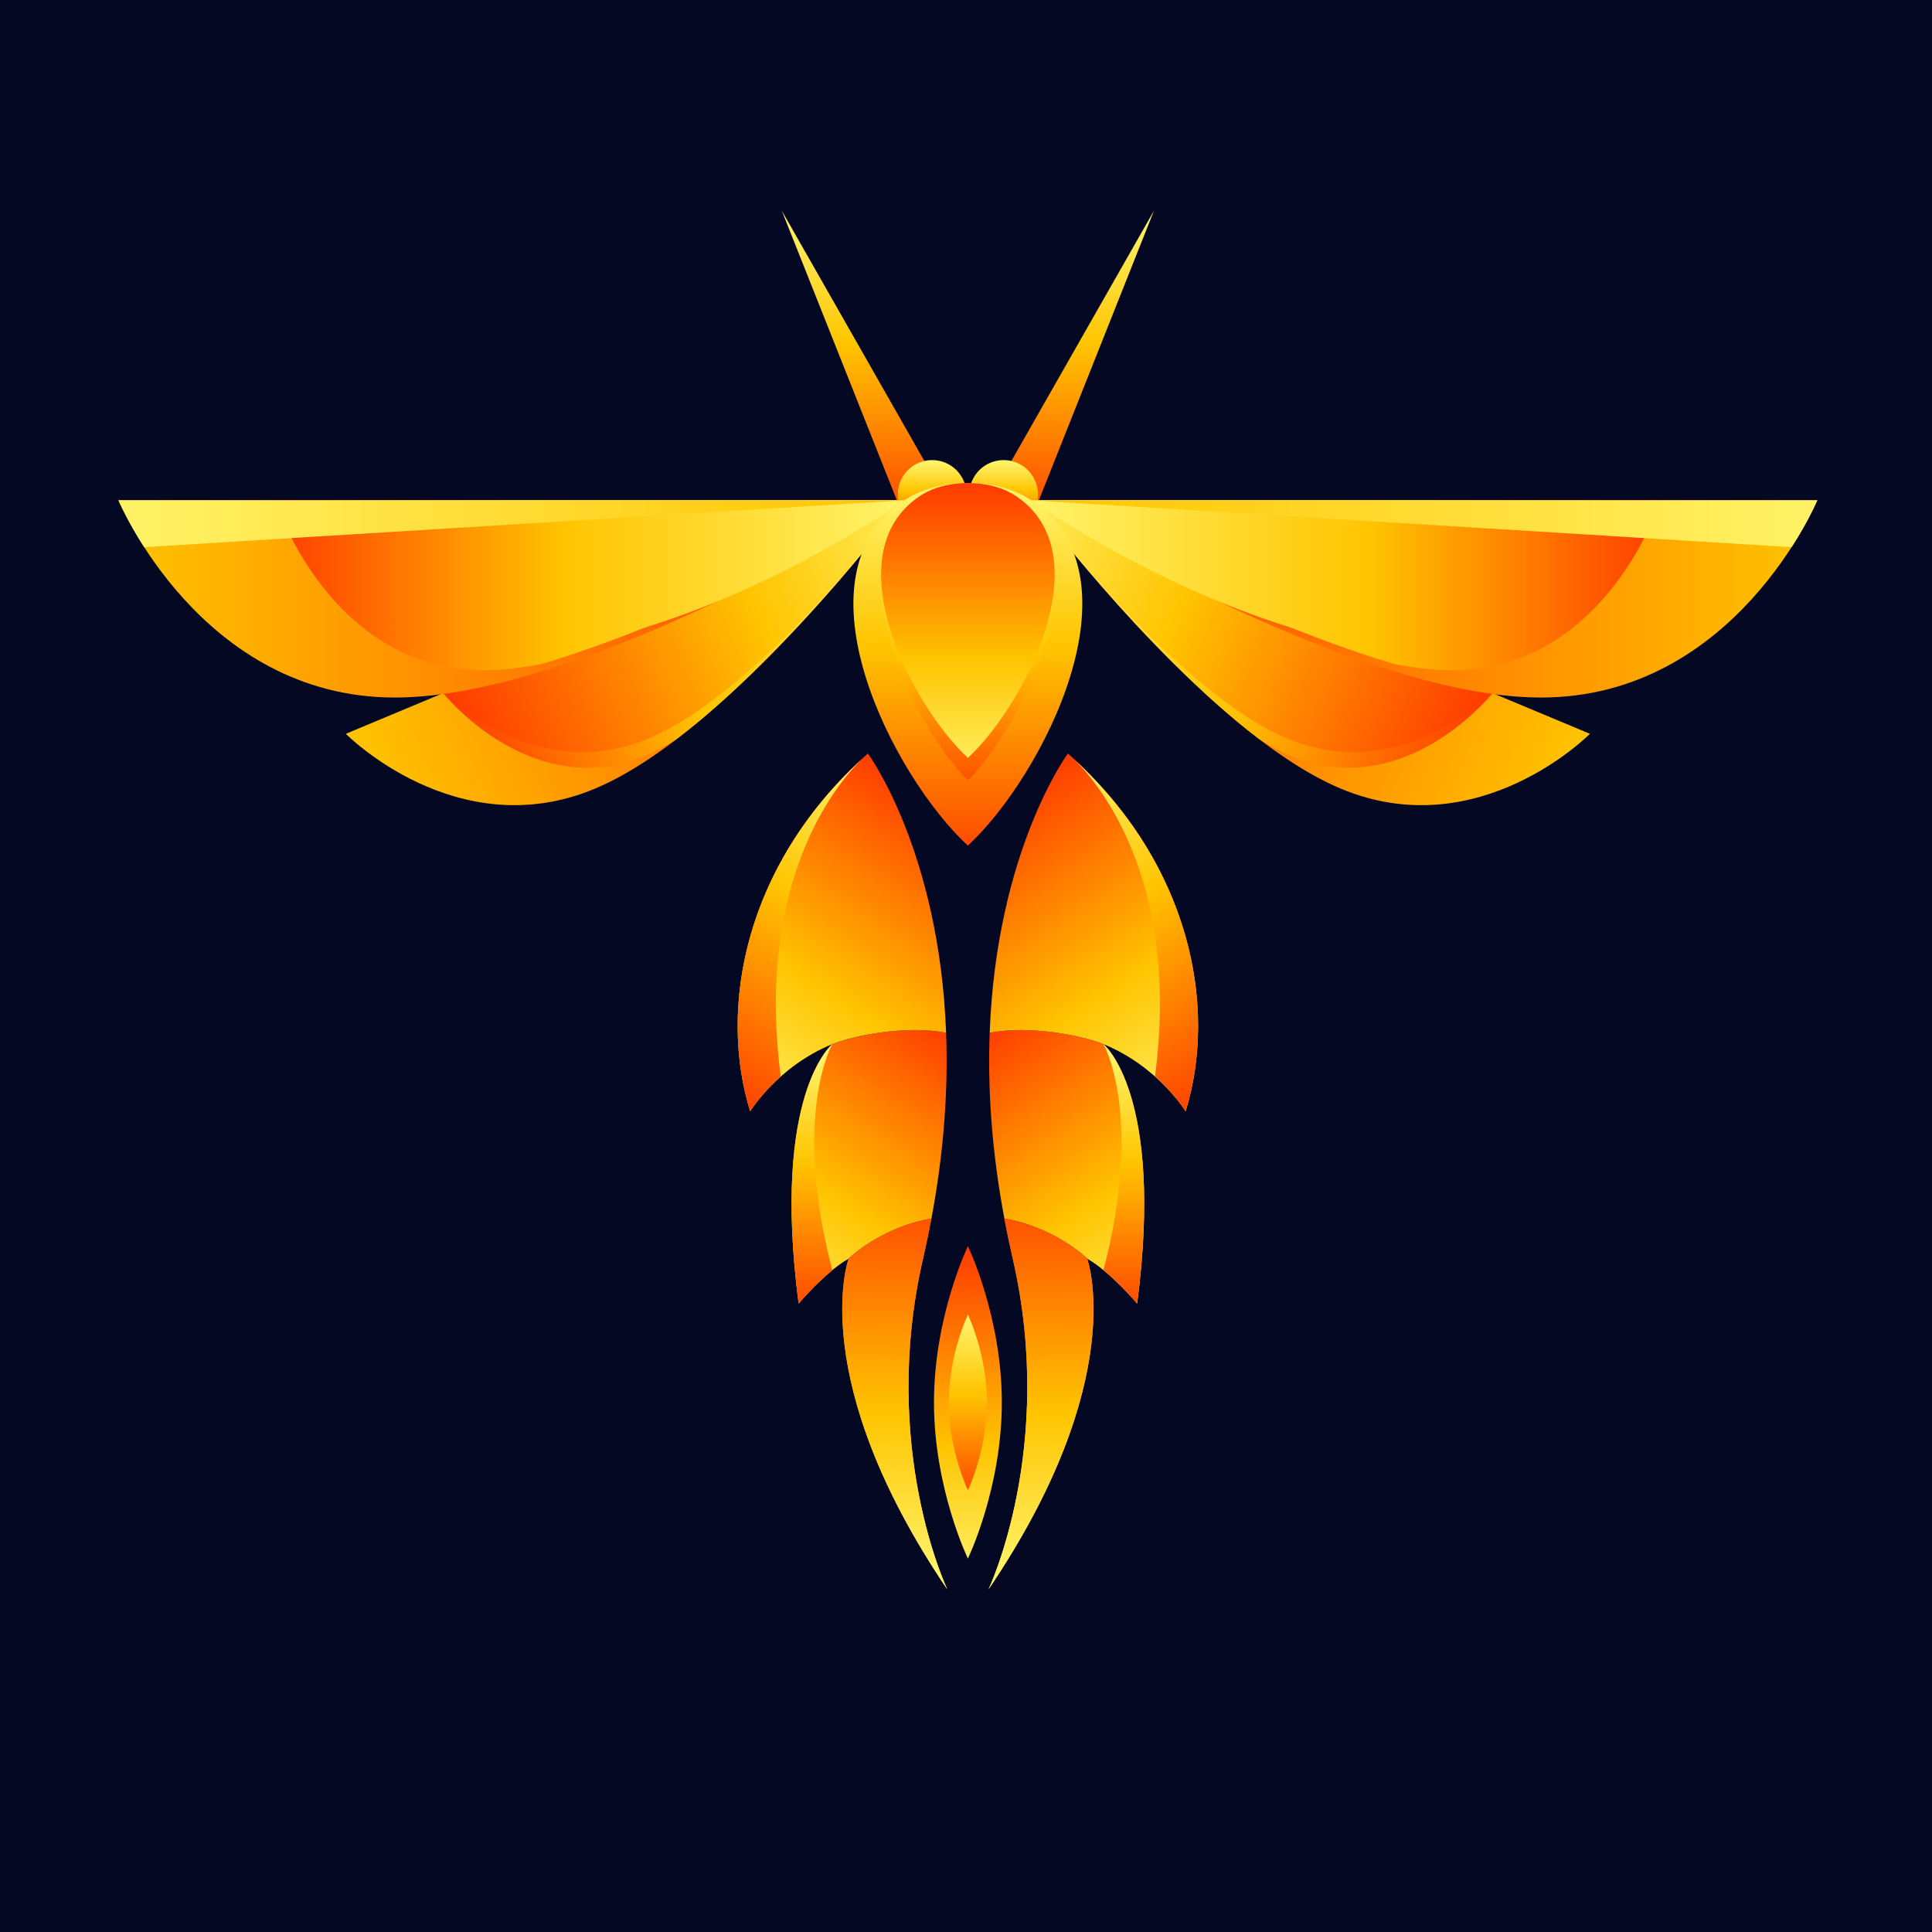<?xml version="1.0" encoding="UTF-8"?> <svg xmlns="http://www.w3.org/2000/svg" xmlns:xlink="http://www.w3.org/1999/xlink" viewBox="0 0 500 500"><defs><style> .cls-1 { fill: url(#linear-gradient-2); } .cls-2 { fill: url(#linear-gradient-17); } .cls-3 { fill: url(#linear-gradient-13); } .cls-3, .cls-4, .cls-5, .cls-6, .cls-7 { mix-blend-mode: multiply; } .cls-8 { fill: url(#linear-gradient-11); } .cls-8, .cls-9 { mix-blend-mode: overlay; } .cls-10 { fill: url(#linear-gradient-15); } .cls-4 { fill: url(#linear-gradient-16); } .cls-11 { fill: url(#linear-gradient-28); } .cls-12 { fill: url(#linear-gradient-14); } .cls-13 { fill: url(#linear-gradient-20); } .cls-14 { isolation: isolate; } .cls-15 { fill: url(#linear-gradient-35); } .cls-16 { fill: url(#linear-gradient-32); } .cls-5 { fill: url(#linear-gradient-6); } .cls-17 { fill: url(#linear-gradient-10); } .cls-6 { fill: url(#linear-gradient-34); } .cls-18 { fill: url(#linear-gradient-31); } .cls-7 { fill: url(#linear-gradient-9); } .cls-19 { fill: url(#linear-gradient-21); } .cls-20 { fill: url(#linear-gradient-25); } .cls-21 { fill: url(#linear-gradient-5); } .cls-22 { fill: #040823; } .cls-23 { fill: url(#linear-gradient-7); } .cls-24 { fill: url(#linear-gradient-24); } .cls-25 { fill: url(#linear-gradient-22); } .cls-26 { fill: url(#linear-gradient-3); } .cls-27 { fill: url(#linear-gradient); } .cls-28 { fill: url(#linear-gradient-27); } .cls-29 { fill: url(#linear-gradient-33); } .cls-30 { fill: url(#linear-gradient-29); } .cls-31 { fill: url(#linear-gradient-30); } .cls-32 { fill: url(#linear-gradient-23); } .cls-33 { fill: url(#linear-gradient-19); } .cls-34 { fill: url(#linear-gradient-4); } .cls-35 { fill: url(#linear-gradient-8); } .cls-36 { fill: url(#linear-gradient-12); } .cls-9 { fill: url(#linear-gradient-18); } .cls-37 { fill: url(#linear-gradient-26); } </style><linearGradient id="linear-gradient" x1="277" y1="136.83" x2="277" y2="55.95" gradientUnits="userSpaceOnUse"><stop offset="0" stop-color="#ff3d00"></stop><stop offset=".59" stop-color="#ffc400"></stop><stop offset=".98" stop-color="#fff266"></stop></linearGradient><linearGradient id="linear-gradient-2" x1="3395.57" y1="136.83" x2="3395.57" y2="55.95" gradientTransform="translate(3619.54) rotate(-180) scale(1 -1)" xlink:href="#linear-gradient"></linearGradient><linearGradient id="linear-gradient-3" x1="241.24" y1="138.12" x2="241.24" y2="119.4" gradientUnits="userSpaceOnUse"><stop offset="0" stop-color="#ff3d00"></stop><stop offset=".59" stop-color="#ffc400"></stop><stop offset=".98" stop-color="#fff266"></stop></linearGradient><linearGradient id="linear-gradient-4" x1="259.73" x2="259.73" xlink:href="#linear-gradient-3"></linearGradient><linearGradient id="linear-gradient-5" x1="240.29" y1="147.56" x2="97.28" y2="206.99" gradientUnits="userSpaceOnUse"><stop offset="0" stop-color="#ff3d00"></stop><stop offset="1" stop-color="#ffc400"></stop></linearGradient><linearGradient id="linear-gradient-6" x1="239.83" y1="145.28" x2="121.94" y2="195.53" gradientUnits="userSpaceOnUse"><stop offset=".02" stop-color="#fff266"></stop><stop offset=".54" stop-color="#ffc400"></stop><stop offset="1" stop-color="#ff3d00"></stop></linearGradient><linearGradient id="linear-gradient-7" x1="248.44" y1="139.58" x2="123.11" y2="193" gradientUnits="userSpaceOnUse"><stop offset=".02" stop-color="#fff266"></stop><stop offset=".41" stop-color="#ffc400"></stop><stop offset="1" stop-color="#ff3d00"></stop></linearGradient><linearGradient id="linear-gradient-8" x1="30.66" y1="155" x2="234.06" y2="155" gradientUnits="userSpaceOnUse"><stop offset="0" stop-color="#ffc400"></stop><stop offset="1" stop-color="#ff3d00"></stop></linearGradient><linearGradient id="linear-gradient-9" x1="71.21" y1="151.46" x2="234.06" y2="151.46" gradientUnits="userSpaceOnUse"><stop offset="0" stop-color="#ff3d00"></stop><stop offset=".46" stop-color="#ffc400"></stop><stop offset=".98" stop-color="#fff266"></stop></linearGradient><linearGradient id="linear-gradient-10" x1="71.21" y1="149.2" x2="234.06" y2="149.2" gradientUnits="userSpaceOnUse"><stop offset="0" stop-color="#ff3d00"></stop><stop offset=".46" stop-color="#ffc400"></stop><stop offset=".98" stop-color="#fff266"></stop></linearGradient><linearGradient id="linear-gradient-11" x1="30.66" y1="135.54" x2="234.06" y2="135.54" gradientUnits="userSpaceOnUse"><stop offset=".02" stop-color="#fff266"></stop><stop offset="1" stop-color="#ffc400"></stop></linearGradient><linearGradient id="linear-gradient-12" x1="2989.82" y1="147.56" x2="2846.81" y2="206.99" gradientTransform="translate(3250.5) rotate(-180) scale(1 -1)" xlink:href="#linear-gradient-5"></linearGradient><linearGradient id="linear-gradient-13" x1="2989.36" y1="145.28" x2="2871.47" y2="195.53" gradientTransform="translate(3250.5) rotate(-180) scale(1 -1)" xlink:href="#linear-gradient-6"></linearGradient><linearGradient id="linear-gradient-14" x1="2997.96" y1="139.58" x2="2872.63" y2="193" gradientTransform="translate(3250.5) rotate(-180) scale(1 -1)" xlink:href="#linear-gradient-7"></linearGradient><linearGradient id="linear-gradient-15" x1="2780.18" x2="2983.59" gradientTransform="translate(3250.5) rotate(-180) scale(1 -1)" xlink:href="#linear-gradient-8"></linearGradient><linearGradient id="linear-gradient-16" x1="2820.74" x2="2983.59" gradientTransform="translate(3250.5) rotate(-180) scale(1 -1)" xlink:href="#linear-gradient-9"></linearGradient><linearGradient id="linear-gradient-17" x1="2820.74" x2="2983.59" gradientTransform="translate(3250.5) rotate(-180) scale(1 -1)" xlink:href="#linear-gradient-10"></linearGradient><linearGradient id="linear-gradient-18" x1="2780.18" x2="2983.59" gradientTransform="translate(3250.5) rotate(-180) scale(1 -1)" xlink:href="#linear-gradient-11"></linearGradient><linearGradient id="linear-gradient-19" x1="250.49" y1="409.13" x2="250.49" y2="324" gradientUnits="userSpaceOnUse"><stop offset=".02" stop-color="#fff266"></stop><stop offset=".41" stop-color="#ffc400"></stop><stop offset="1" stop-color="#ff3d00"></stop></linearGradient><linearGradient id="linear-gradient-20" x1="250.49" y1="388.87" x2="250.49" y2="341.07" xlink:href="#linear-gradient"></linearGradient><linearGradient id="linear-gradient-21" x1="197.04" y1="341.44" x2="244.71" y2="266.39" gradientUnits="userSpaceOnUse"><stop offset=".02" stop-color="#fff266"></stop><stop offset=".41" stop-color="#ffc400"></stop><stop offset="1" stop-color="#ff3d00"></stop></linearGradient><linearGradient id="linear-gradient-22" x1="246.27" y1="209.17" x2="194.09" y2="290.98" xlink:href="#linear-gradient-3"></linearGradient><linearGradient id="linear-gradient-23" x1="230.84" y1="407.88" x2="233.1" y2="305.45" xlink:href="#linear-gradient-21"></linearGradient><linearGradient id="linear-gradient-24" x1="230.84" y1="407.88" x2="233.1" y2="305.45" xlink:href="#linear-gradient-21"></linearGradient><linearGradient id="linear-gradient-25" x1="232.43" y1="203" x2="181.5" y2="282.86" xlink:href="#linear-gradient-21"></linearGradient><linearGradient id="linear-gradient-26" x1="210.12" y1="272.58" x2="210.12" y2="341.83" xlink:href="#linear-gradient-21"></linearGradient><linearGradient id="linear-gradient-27" x1="3550.9" y1="341.44" x2="3598.57" y2="266.39" gradientTransform="translate(3854.83) rotate(-180) scale(1 -1)" xlink:href="#linear-gradient-21"></linearGradient><linearGradient id="linear-gradient-28" x1="3600.13" y1="209.17" x2="3547.95" y2="290.98" gradientTransform="translate(3854.83) rotate(-180) scale(1 -1)" xlink:href="#linear-gradient-3"></linearGradient><linearGradient id="linear-gradient-29" x1="3584.69" y1="407.88" x2="3586.95" y2="305.45" gradientTransform="translate(3854.83) rotate(-180) scale(1 -1)" xlink:href="#linear-gradient-21"></linearGradient><linearGradient id="linear-gradient-30" x1="3584.69" y1="407.88" x2="3586.95" y2="305.45" gradientTransform="translate(3854.83) rotate(-180) scale(1 -1)" xlink:href="#linear-gradient-21"></linearGradient><linearGradient id="linear-gradient-31" x1="3586.29" y1="203" x2="3535.35" y2="282.86" gradientTransform="translate(3854.83) rotate(-180) scale(1 -1)" xlink:href="#linear-gradient-21"></linearGradient><linearGradient id="linear-gradient-32" x1="3563.98" y1="272.58" x2="3563.98" y2="341.83" gradientTransform="translate(3854.83) rotate(-180) scale(1 -1)" xlink:href="#linear-gradient-21"></linearGradient><linearGradient id="linear-gradient-33" x1="250.49" y1="225.57" x2="250.49" y2="126.75" xlink:href="#linear-gradient-3"></linearGradient><linearGradient id="linear-gradient-34" x1="250.49" y1="207.45" x2="250.49" y2="126.43" xlink:href="#linear-gradient-10"></linearGradient><linearGradient id="linear-gradient-35" x1="250.49" y1="201.24" x2="250.49" y2="126.33" xlink:href="#linear-gradient-21"></linearGradient></defs><g class="cls-14"><g id="BACKGROUND"><rect class="cls-22" width="500" height="500"></rect></g><g id="OBJECTS"><g><g><polygon class="cls-27" points="255.34 130.55 298.65 54.52 268.12 131.33 255.34 130.55"></polygon><polygon class="cls-1" points="245.63 130.55 202.32 54.52 232.85 131.33 245.63 130.55"></polygon></g><g><g><circle class="cls-26" cx="241.24" cy="127.96" r="8.89"></circle><circle class="cls-34" cx="259.73" cy="127.96" r="8.89"></circle></g><g><g><g><path class="cls-21" d="M234.06,129.47l-144.56,60.44s28.72,29.14,64.43,14.21c35.71-14.93,80.13-74.65,80.13-74.65Z"></path><path class="cls-5" d="M114.69,179.38s22.72,28.54,52.21,16.21c2.71-1.13,5.49-2.62,8.3-4.38,29.93-22.86,58.86-61.75,58.86-61.75l-119.37,49.91Z"></path><path class="cls-23" d="M234.06,129.47l-119.37,49.91s23.72,24.06,53.2,11.73c29.49-12.33,66.16-61.64,66.16-61.64Z"></path><path class="cls-35" d="M234.06,129.47H30.66s21.26,51.05,71.51,51.05,131.9-51.05,131.9-51.05Z"></path><path class="cls-7" d="M125.35,173.44c4.64,0,9.65-.59,14.89-1.62,45.3-13.58,93.81-42.34,93.81-42.34H71.21s13.91,43.97,54.14,43.97Z"></path><path class="cls-17" d="M234.06,129.47H71.21s15.86,39.45,56.09,39.45c51.44,0,106.76-39.45,106.76-39.45Z"></path></g><path class="cls-8" d="M30.66,129.47s2.14,5.13,6.66,12.14l196.75-12.14H30.66Z"></path></g><g><g><path class="cls-36" d="M266.91,129.47l144.56,60.44s-28.72,29.14-64.43,14.21c-35.71-14.93-80.13-74.65-80.13-74.65Z"></path><path class="cls-3" d="M386.28,179.38s-22.72,28.54-52.21,16.21c-2.71-1.13-5.49-2.62-8.3-4.38-29.93-22.86-58.86-61.75-58.86-61.75l119.37,49.91Z"></path><path class="cls-12" d="M266.91,129.47l119.37,49.91s-23.72,24.06-53.2,11.73-66.16-61.64-66.16-61.64Z"></path><path class="cls-10" d="M266.91,129.47h203.4s-21.26,51.05-71.51,51.05-131.9-51.05-131.9-51.05Z"></path><path class="cls-4" d="M375.62,173.44c-4.64,0-9.65-.59-14.89-1.62-45.3-13.58-93.81-42.34-93.81-42.34h162.85s-13.91,43.97-54.14,43.97Z"></path><path class="cls-2" d="M266.91,129.47h162.85s-15.86,39.45-56.09,39.45c-51.44,0-106.76-39.45-106.76-39.45Z"></path></g><path class="cls-9" d="M470.32,129.47s-2.14,5.13-6.66,12.14l-196.75-12.14h203.4Z"></path></g></g><path class="cls-33" d="M259.27,362.93c0,22.32-8.78,40.42-8.78,40.42,0,0-8.78-18.1-8.78-40.42s8.78-40.42,8.78-40.42c0,0,8.78,18.1,8.78,40.42Z"></path><path class="cls-13" d="M255.42,362.93c0,12.53-4.93,22.7-4.93,22.7,0,0-4.93-10.16-4.93-22.7s4.93-22.7,4.93-22.7c0,0,4.93,10.16,4.93,22.7Z"></path><g><g><g><path class="cls-19" d="M244.85,267.28c-10.04-1.97-23.74,.59-29.45,2.94,0,0-15.8,12.71-8.72,67.15,0,0,6.99-8.27,12.92-11.61,3.89-3.67,11.95-8.81,21.45-10.39,3.37-17.96,4.33-34.01,3.8-48.09Z"></path><path class="cls-25" d="M244.85,267.28c-1.77-47.26-20.24-72.27-20.24-72.27-31.76,28.18-38.84,65.55-30.47,92.6,0,0,7.09-11.6,21.26-17.39,5.72-2.35,19.41-4.91,29.45-2.94Z"></path><path class="cls-32" d="M241.05,315.38c-9.5,1.57-17.56,6.72-21.45,10.39,0,0-11.29,31.1,25.57,85.58,0,0-17.56-36.71-6.26-85.72,.8-3.48,1.51-6.9,2.14-10.25Z"></path></g><path class="cls-24" d="M241.05,315.38c-9.5,1.57-17.56,6.72-21.45,10.39,0,0-11.29,31.1,25.57,85.58,0,0-17.56-36.71-6.26-85.72,.8-3.48,1.51-6.9,2.14-10.25Z"></path><path class="cls-20" d="M222.89,196.59c-30.28,27.99-36.97,64.47-28.75,91.03,0,0,2.64-4.32,7.92-9-6.64-50.72,14.54-75.8,20.84-82.03Z"></path><path class="cls-37" d="M206.68,337.37s4.12-4.87,8.72-8.64c0,0,0,0,0,0-10.53-40.16,0-58.51,0-58.51,0,0-15.8,12.71-8.72,67.15Z"></path></g><g><g><path class="cls-28" d="M256.13,267.28c10.04-1.97,23.74,.59,29.45,2.94,0,0,15.8,12.71,8.72,67.15,0,0-6.99-8.27-12.92-11.61-3.89-3.67-11.95-8.81-21.45-10.39-3.37-17.96-4.33-34.01-3.8-48.09Z"></path><path class="cls-11" d="M256.13,267.28c1.77-47.26,20.24-72.27,20.24-72.27,31.76,28.18,38.84,65.55,30.47,92.6,0,0-7.09-11.6-21.26-17.39-5.72-2.35-19.41-4.91-29.45-2.94Z"></path><path class="cls-30" d="M259.93,315.38c9.5,1.57,17.56,6.72,21.45,10.39,0,0,11.29,31.1-25.57,85.58,0,0,17.56-36.71,6.26-85.72-.8-3.48-1.51-6.9-2.14-10.25Z"></path></g><path class="cls-31" d="M259.93,315.38c9.5,1.57,17.56,6.72,21.45,10.39,0,0,11.29,31.1-25.57,85.58,0,0,17.56-36.71,6.26-85.72-.8-3.48-1.51-6.9-2.14-10.25Z"></path><path class="cls-18" d="M278.08,196.59c30.28,27.99,36.97,64.47,28.75,91.03,0,0-2.64-4.32-7.92-9,6.64-50.72-14.54-75.8-20.84-82.03Z"></path><path class="cls-16" d="M294.29,337.37s-4.12-4.87-8.72-8.64c0,0,0,0,0,0,10.53-40.16,0-58.51,0-58.51,0,0,15.8,12.71,8.72,67.15Z"></path></g></g><g><path class="cls-29" d="M266.91,129.47c-5.51-3.68-12.17-4.47-16.43-4.47s-10.92,.79-16.43,4.47c-29.56,19.76-2.9,71.51,16.43,89.38,19.33-17.88,45.99-69.62,16.43-89.38Z"></path><path class="cls-6" d="M262.94,128.67c-4.18-3.02-9.23-3.66-12.45-3.66s-8.28,.64-12.45,3.66c-22.41,16.2-2.2,58.62,12.45,73.28,14.65-14.66,34.86-57.08,12.45-73.28Z"></path><path class="cls-15" d="M262.94,128.39c-4.18-2.79-9.23-3.39-12.45-3.39s-8.28,.6-12.45,3.39c-22.41,14.98-2.2,54.2,12.45,67.75,14.65-13.55,34.86-52.77,12.45-67.75Z"></path></g></g></g></g></g></svg> 